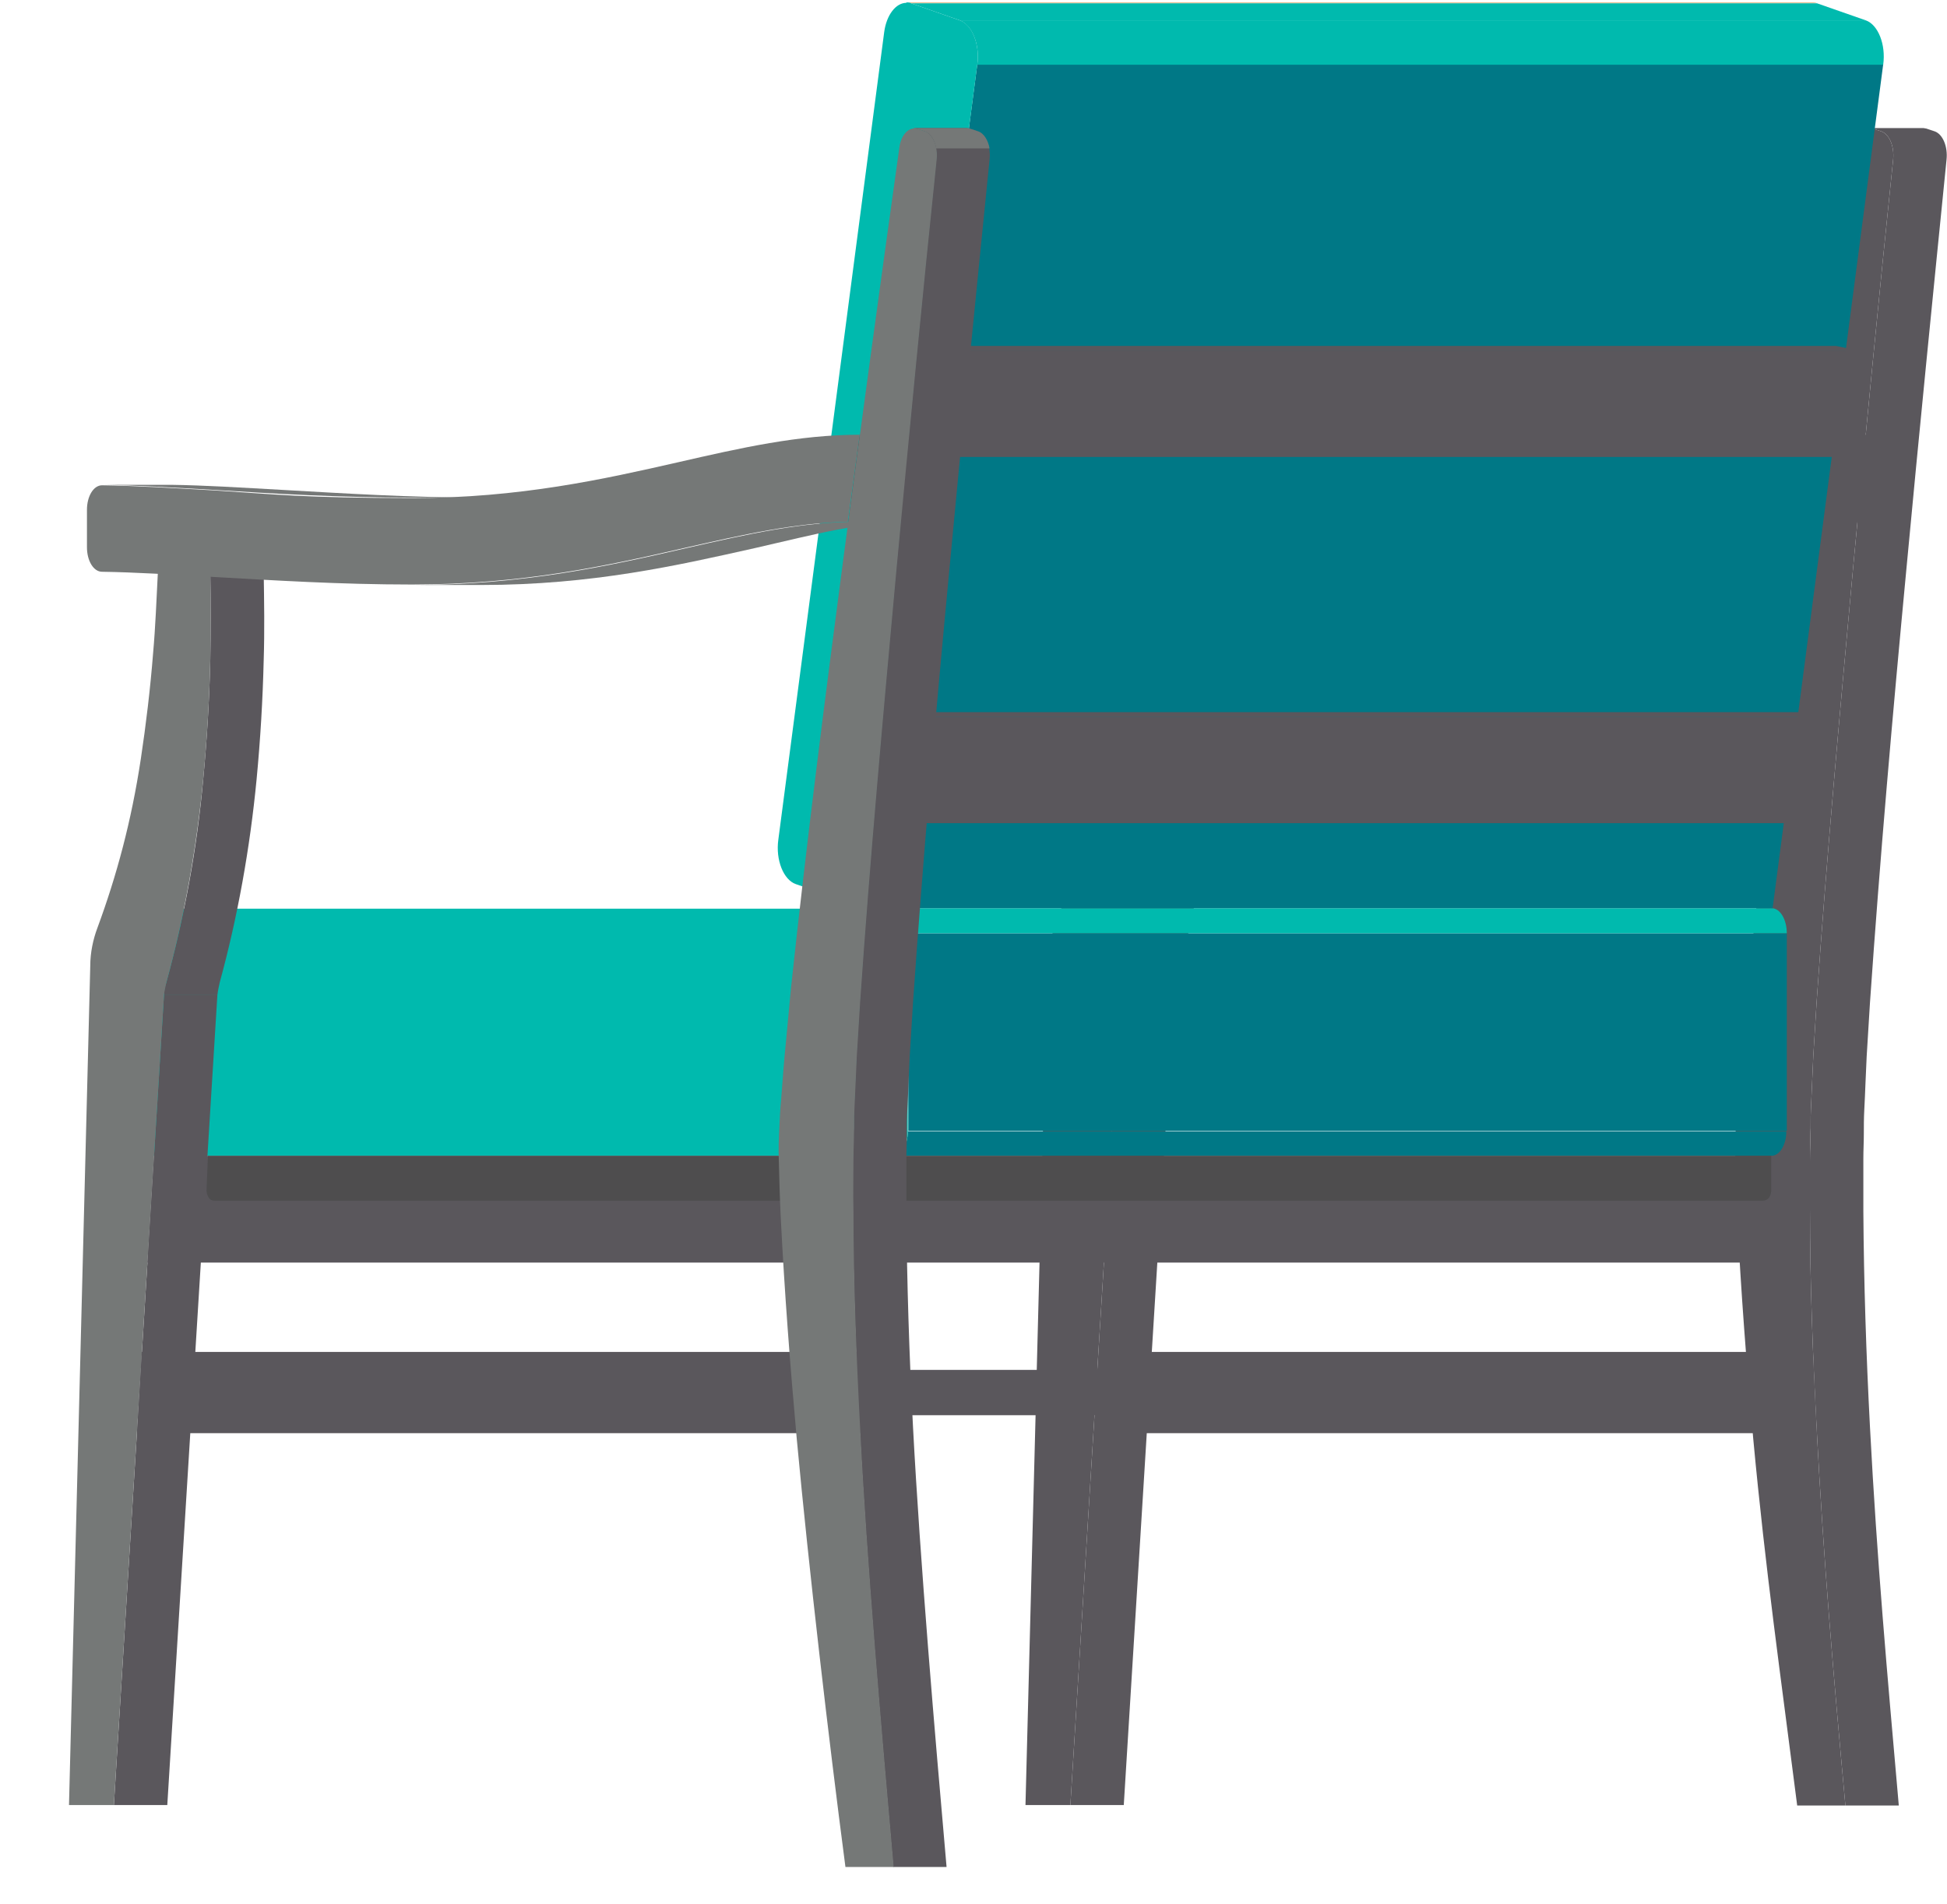 <svg width="412" height="403" viewBox="0 0 412 403" fill="none" xmlns="http://www.w3.org/2000/svg">
<path d="M237.1 210.6H248.4L237.8 382H226.5L237.1 210.6Z" fill="#5A575C"/>
<path d="M246.9 121.2H258.2C258.3 127.3 258.3 133.5 258.2 139.7C258 148.1 257.6 156.5 256.7 164.9C255.3 179.5 252.7 194 248.8 207.9C248.6 208.8 248.4 209.7 248.4 210.6H237.1C237.1 209.7 237.3 208.8 237.5 207.9C241.3 194.1 243.9 179.5 245.4 164.9C246.2 156.5 246.7 148.1 246.9 139.7C247 133.5 247 127.3 246.9 121.2Z" fill="#5A575C"/>
<path d="M246.9 121.2C247 127.3 247 133.5 246.9 139.7C246.7 148.1 246.3 156.5 245.4 164.9C244 179.5 241.4 194 237.5 207.9C237.3 208.8 237.1 209.7 237.1 210.6L226.5 382H217L221.6 204.4C221.6 201.6 222.2 198.8 223.1 196.4C227.2 185.3 230.3 173.8 232.3 160.6C233.4 153.3 234.3 145.8 234.9 138.2C235.3 132.6 235.6 127 235.9 121.3H247L246.9 121.2Z" fill="#5A575C"/>
<path d="M384.4 303.3H237.9L238.7 286.1H383.6L384.4 303.3Z" fill="#5A575C"/>
<g style="mix-blend-mode:overlay">
<path d="M234.9 138.2C235.3 132.6 235.6 127 235.9 121.3H258.2C258.3 127.4 258.3 133.6 258.2 139.8C258.2 139.9 258.2 140.1 258.2 140.2H234.8C234.8 139.5 234.9 138.9 235 138.2H234.9Z" fill="#484949"/>
</g>
<path d="M224.1 102.6H238.6C245.8 102.7 253.6 103.2 262.5 103.7C274.9 104.4 288.9 105.3 304.1 105.3H289.6C274.4 105.3 260.4 104.5 248 103.7C239.1 103.2 231.2 102.7 224.1 102.6Z" fill="#757877"/>
<path d="M384.4 110.4H396.5C384.4 110.4 375.4 113 362.2 116C346.1 119.6 327.8 123.8 304.3 123.8H289.8C313.4 123.8 331.6 119.7 347.7 116C360.9 113 372.3 110.4 384.4 110.4Z" fill="#5A575C"/>
<path d="M398.9 92.2V92H384.4L381.9 110.4H396.4L398.9 92.2Z" fill="#5A575C"/>
<path d="M384.4 92C371.5 92 359.2 94.8 346.1 97.8C330.3 101.4 312.5 105.4 289.7 105.4C266.9 105.4 260.5 104.6 248.1 103.8C239.2 103.3 231.3 102.8 224.2 102.7C222.4 102.7 221 105 221 107.9V115.8C221 118.7 222.4 121 224.2 121C231.2 121.1 239 121.6 247.8 122.1C260.3 122.8 274.4 123.7 289.8 123.7C313.4 123.7 331.6 119.6 347.7 115.9C360 113.1 370.7 110.7 382 110.4L384.5 92H384.4Z" fill="#5A575C"/>
<path d="M409.4 27.8L407.6 27.2C407.4 27.2 407.2 27.1 407 27.1H395.7C395.9 27.1 396.1 27.1 396.3 27.2L398.1 27.8C399.8 28.4 400.9 31 400.6 33.8C397.6 62.6 394.8 91.6 392.1 120.5C389.3 151.1 386.5 181.7 384.4 212.2L383.7 223.6C383.5 227.4 383.4 231 383.2 234.8C383.1 236.7 383.2 238.3 383.1 240C383.1 241.7 383 243.3 383 245.2C383 248.9 382.9 252.6 383 256.4C383 271.4 383.6 286.7 384.4 302C385.9 330.5 387.9 353.7 390.5 382.1H401.8C399.3 353.6 397.2 330.5 395.7 302C394.9 286.7 394.4 271.5 394.3 256.4C394.3 252.6 394.3 249 394.3 245.2C394.3 243.3 394.4 241.8 394.4 240C394.4 238.3 394.4 236.7 394.5 234.8C394.7 231.1 394.8 227.4 395 223.6L395.7 212.2C397.8 181.8 400.5 151.1 403.4 120.5C406.1 91.6 409 62.7 411.9 33.8C412.2 31 411.1 28.4 409.4 27.8Z" fill="#5A575C"/>
<path d="M395.7 27.1C395.9 27.1 396.1 27.1 396.3 27.2L398.1 27.8C399.8 28.4 400.9 31 400.6 33.8C397.6 62.6 394.8 91.6 392.1 120.5C389.3 151.1 386.5 181.7 384.4 212.2L383.7 223.6C383.5 227.4 383.4 231 383.2 234.8C383.1 236.7 383.2 238.3 383.1 240C383.1 241.7 383 243.3 383 245.2C383 248.9 382.9 252.6 383 256.4C383 271.4 383.6 286.7 384.4 302C385.9 330.5 387.9 353.7 390.5 382.1H380.3C376.8 354.6 373.6 332.4 371 304.5C369.6 289 368.4 273.4 367.6 257.4C367.4 253.4 367.3 249.3 367.2 245.3C367.1 243.3 367.2 241 367.3 238.9C367.4 236.8 367.5 234.5 367.7 232.6C368 228.6 368.3 224.5 368.7 220.6L369.8 208.9C373.1 178 377 147.6 381 117.2C384.8 88.5 388.7 59.9 392.7 31.3C393 28.8 394.4 27.2 395.8 27.2L395.7 27.1Z" fill="#5A575C"/>
<path d="M188.9 244.6H374.8C376.6 244.6 378 242.3 378 239.4H192.1C192.1 242.3 190.7 244.6 188.9 244.6Z" fill="#007886"/>
<path d="M378.1 197.5H192.2V239.3H378.1V197.5Z" fill="#007886"/>
<path d="M192.2 197.5H378.1C378.1 194.6 376.7 192.2 374.9 192.2H189C190.8 192.2 192.2 194.6 192.2 197.5Z" fill="#00BAAE"/>
<path d="M31.1 192.2C28.4 192.2 26.3 195.8 26.3 200.1V236.7C26.3 241.1 28.5 244.6 31.1 244.6H188.9C190.7 244.6 192.1 242.3 192.1 239.4V197.6C192.1 194.7 190.7 192.3 188.9 192.3H31.1V192.2Z" fill="#00BAAE"/>
<path d="M34.7 210.6H46L35.4 382H24.1L34.7 210.6Z" fill="#5A575C"/>
<path d="M44.5 121.2H55.8C55.9 127.3 56 133.5 55.8 139.7C55.6 148.1 55.1 156.5 54.3 164.9C52.9 179.5 50.3 194 46.5 207.9C46.3 208.8 46.1 209.7 46 210.6H34.7C34.7 209.7 34.9 208.8 35.2 207.9C39 194.1 41.7 179.5 43 164.9C43.8 156.5 44.3 148.1 44.5 139.7C44.6 133.5 44.6 127.3 44.5 121.2Z" fill="#5A575C"/>
<path d="M44.5 121.2C44.6 127.3 44.6 133.5 44.5 139.7C44.3 148.1 43.8 156.5 43 164.9C41.6 179.5 39 194 35.2 207.9C35 208.8 34.8 209.7 34.7 210.6L24.1 382H14.6L19.1 204.4C19.1 201.6 19.7 198.8 20.6 196.4C24.7 185.3 27.8 173.8 29.8 160.6C30.9 153.3 31.8 145.8 32.4 138.2C32.9 132.6 33.1 127 33.4 121.3H44.5V121.2Z" fill="#757877"/>
<path d="M191.8 0.5H383.5C383.8 0.5 384.2 0.5 384.5 0.7H192.8C192.5 0.6 192.1 0.5 191.8 0.5Z" fill="#E4B989"/>
<path d="M192.8 0.7H384.5L394.8 4.3H203.1L192.8 0.7Z" fill="#00BAAE"/>
<path d="M206.8 13.6H398.5L375.1 192.2H183.4L206.8 13.6Z" fill="#007886"/>
<path d="M203.1 4.3H394.8C397.4 5.2 399.1 9.4 398.5 13.7H206.8C207.4 9.4 205.7 5.3 203.1 4.3Z" fill="#00BAAE"/>
<path d="M191.8 0.5C192.1 0.5 192.5 0.5 192.8 0.7L203.1 4.3C205.7 5.2 207.4 9.4 206.8 13.7L183.4 192.3L168.4 187.1C165.8 186.2 164.1 182 164.7 177.7L187.1 6.8C187.6 3.1 189.6 0.6 191.8 0.6V0.5Z" fill="#00BAAE"/>
<path d="M388.3 73.2C388.3 73.2 388.4 73.2 388.5 73.2L393.3 74.2C393.3 74.2 393.2 74.2 393.1 74.2H202.3L197.5 73.2H388.4H388.3Z" fill="#5A575C"/>
<path d="M195.5 95.7L200.3 96.6C199.5 96.4 199 95.4 199.1 94L194.3 93.1C194.2 94.4 194.7 95.5 195.5 95.7Z" fill="#5A575C"/>
<path d="M200.4 76.8L195.6 75.8L194.3 93.1L199.1 94.1L200.4 76.8Z" fill="#5A575C"/>
<path d="M202.2 74.2L197.4 73.2C196.5 73.2 195.7 74.4 195.6 75.8L200.4 76.8C200.5 75.4 201.3 74.2 202.2 74.2Z" fill="#5A575C"/>
<path d="M202.2 74.2C201.3 74.2 200.5 75.4 200.4 76.8L199.1 94.1C199 95.5 199.6 96.7 200.5 96.7H390.9C391.8 96.7 392.6 95.5 392.8 94.1L394.5 76.8C394.6 75.4 394 74.2 393.1 74.2H202.2Z" fill="#5A575C"/>
<path d="M202.2 74.2H393C393.8 74.2 394.4 75.3 394.4 76.6H200.4C200.6 75.3 201.3 74.2 202.2 74.2Z" fill="#5A575C"/>
<path d="M380.9 150.7C380.9 150.7 381 150.7 381.1 150.7L385.9 151.7C385.9 151.7 385.8 151.7 385.7 151.7H194.9L190.1 150.7H381H380.9Z" fill="#5A575C"/>
<path d="M188.1 173.2L192.9 174.1C192.1 173.9 191.6 172.9 191.7 171.5L186.9 170.6C186.8 171.9 187.3 173 188.1 173.2Z" fill="#5A575C"/>
<path d="M193 154.3L188.2 153.3L186.9 170.6L191.7 171.6L193 154.3Z" fill="#5A575C"/>
<path d="M194.9 151.7L190.1 150.7C189.2 150.7 188.4 151.9 188.3 153.3L193.1 154.3C193.2 152.9 194 151.7 194.9 151.7Z" fill="#5A575C"/>
<path d="M194.9 151.7C194 151.7 193.2 152.9 193.1 154.3L191.8 171.6C191.7 173 192.3 174.2 193.2 174.2H383.6C384.5 174.2 385.3 173 385.5 171.6L387.2 154.3C387.3 152.9 386.7 151.7 385.8 151.7H194.9Z" fill="#5A575C"/>
<path d="M194.9 151.7H385.7C386.5 151.7 387.1 152.8 387.1 154.1H193.1C193.3 152.8 194 151.7 194.9 151.7Z" fill="#5A575C"/>
<path d="M21.7 102.6H36.2C43.4 102.7 51.2 103.2 60.2 103.7C72.6 104.4 86.6 105.3 101.8 105.3H87.3C72.1 105.3 58.1 104.5 45.7 103.7C36.8 103.2 28.9 102.7 21.7 102.6Z" fill="#757877"/>
<path d="M181.9 110.4H194C181.9 110.4 172.9 113 159.7 116C143.6 119.6 125.4 123.8 101.8 123.8H87.3C110.9 123.8 129.1 119.7 145.2 116C158.4 113 169.8 110.4 181.9 110.4Z" fill="#757877"/>
<path d="M196.4 92.2V92H181.9L179.5 110.4H194L196.4 92.2Z" fill="#5A575C"/>
<path d="M181.9 92C169 92 156.7 94.8 143.6 97.8C127.8 101.4 110 105.4 87.2 105.4C64.4 105.4 58 104.6 45.6 103.8C36.7 103.3 28.8 102.8 21.6 102.7C19.8 102.7 18.4 105 18.4 107.9V115.8C18.4 118.7 19.8 121 21.6 121C28.6 121.1 36.4 121.6 45.2 122.1C57.7 122.8 71.8 123.7 87.2 123.7C110.8 123.7 129 119.6 145.1 115.9C157.4 113.1 168.1 110.7 179.4 110.4L181.9 92Z" fill="#757877"/>
<path d="M106.6 294.7C106.6 297.4 108.5 299.5 110.8 299.5H305.4C307.7 299.5 309.6 297.3 309.6 294.7C309.6 292 307.7 289.9 305.4 289.9H110.8C108.5 289.9 106.6 292.1 106.6 294.7Z" fill="#5A575C"/>
<path d="M383 267.2H182.4L181.5 244.6H383V267.2Z" fill="#5A575C"/>
<path d="M31.2 267.2H182.4V244.6H32.6L31.2 267.2Z" fill="#5A575C"/>
<g style="mix-blend-mode:overlay" opacity="0.7">
<path d="M373 254.1C373.5 254.1 374 253.9 374.3 253.5C374.6 253.1 374.8 252.6 374.8 252V244.6H44L43.7 251.9C43.7 252.5 43.9 253 44.2 253.5C44.5 254 45 254.1 45.5 254.1H372.9H373Z" fill="#484949"/>
</g>
<path d="M182.3 303.3H29L30 286.1H182.3V303.3Z" fill="#5A575C"/>
<path d="M206.9 27.8L205.1 27.2C204.9 27.2 204.7 27.1 204.5 27.1H193.2C193.4 27.1 193.6 27.1 193.8 27.2L195.6 27.8C197.3 28.4 198.4 31 198.1 33.8C195.1 62.6 192.3 91.6 189.6 120.5C186.8 151.1 184 181.7 181.9 212.2L181.2 223.6C181 227.4 180.9 231 180.7 234.8C180.6 236.7 180.7 238.3 180.6 240C180.6 241.7 180.5 243.3 180.5 245.2C180.5 248.9 180.4 252.6 180.5 256.4C180.5 271.4 181.1 286.7 181.9 302C183.3 330.5 186.5 366.7 189 395.1H200.3C197.8 366.6 194.7 330.5 193.2 302C192.4 286.7 191.9 271.5 191.8 256.4C191.8 252.6 191.8 249 191.8 245.2C191.8 243.3 191.9 241.8 191.9 240C191.9 238.3 191.9 236.7 192 234.8C192.2 231.1 192.3 227.4 192.5 223.6L193.2 212.2C195.3 181.8 198 151.1 200.9 120.5C203.6 91.6 206.5 62.7 209.4 33.8C209.7 31 208.6 28.4 206.9 27.8Z" fill="#5A575C"/>
<path d="M205.2 27.2L207 27.8C208.2 28.2 209.1 29.7 209.4 31.4H198.1C197.8 29.6 196.9 28.2 195.7 27.8L193.9 27.2C193.7 27.2 193.5 27.1 193.3 27.1H204.6C204.8 27.1 205 27.1 205.2 27.2Z" fill="#757877"/>
<path d="M193.3 27.1C193.5 27.1 193.7 27.1 193.9 27.2L195.7 27.8C197.4 28.4 198.5 31 198.2 33.8C195.2 62.6 192.4 91.6 189.7 120.5C186.9 151.1 184.1 181.7 182 212.2L181.3 223.6C181.1 227.4 181 231 180.8 234.8C180.7 236.7 180.8 238.3 180.7 240C180.7 241.7 180.6 243.3 180.6 245.2C180.6 248.9 180.5 252.6 180.6 256.4C180.6 271.4 181.2 286.7 182 302C183.4 330.5 186.6 366.7 189.1 395.1H178.9C175.3 367.6 171.2 332.4 168.6 304.5C167.2 289 166 273.4 165.2 257.4C165 253.4 164.9 249.3 164.8 245.3C164.7 243.3 164.8 241 164.9 238.9C165 236.8 165.1 234.5 165.3 232.6C165.6 228.6 165.9 224.5 166.3 220.6L167.4 208.9C170.7 178 174.6 147.6 178.6 117.2C182.4 88.5 186.3 59.9 190.3 31.3C190.6 28.8 192 27.2 193.4 27.2L193.3 27.1Z" fill="#757877"/>
</svg>
